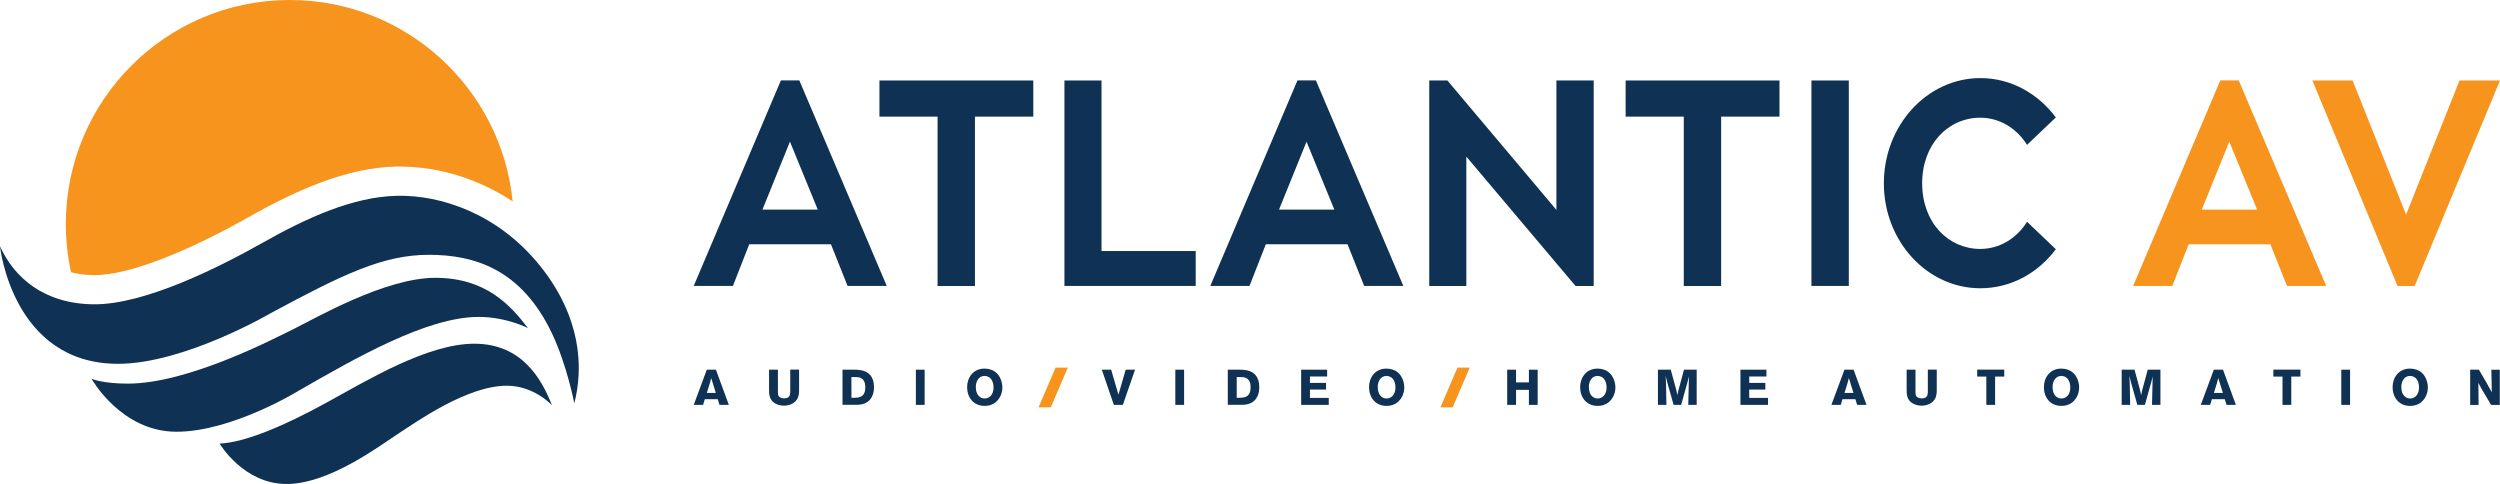 <?xml version="1.0" encoding="UTF-8"?> <svg xmlns="http://www.w3.org/2000/svg" id="Layer_2" viewBox="0 0 344.48 66.69"><defs><style>.cls-1,.cls-2{fill:#f7941d;}.cls-3{fill:#0f3254;}.cls-2{stroke:#f7941d;stroke-miterlimit:10;stroke-width:.67px;}</style></defs><g id="Layer_1-2"><path class="cls-3" d="m114.5,33.66h-11.26l-2.25,5.74h-5.4l12.01-28.32h2.54l12.05,28.32h-5.4l-2.29-5.74Zm-9.44-4.78h7.62l-3.83-9.36-3.79,9.36Z"></path><path class="cls-3" d="m142.38,16.07h-8.04v23.34h-5.15v-23.34h-8.01v-4.98h21.2v4.98Z"></path><path class="cls-3" d="m164.76,34.58v4.82h-18.09V11.09h5.11v23.5h12.98Z"></path><path class="cls-3" d="m185.68,33.66h-11.26l-2.25,5.74h-5.4l12.01-28.32h2.54l12.05,28.32h-5.4l-2.29-5.74Zm-9.44-4.78h7.62l-3.83-9.36-3.79,9.36Z"></path><path class="cls-3" d="m219.6,11.09v28.32h-2.5l-15.05-17.83v17.83h-5.11V11.09h2.5l15.02,17.83V11.09h5.15Z"></path><path class="cls-3" d="m245.2,16.07h-8.04v23.34h-5.15v-23.34h-8.01v-4.98h21.2v4.98Z"></path><path class="cls-3" d="m254.75,39.4h-5.15V11.09h5.15v28.32Z"></path><path class="cls-3" d="m279.31,30.56l3.97,3.78c-2.47,3.29-6.19,5.38-10.4,5.38-7.33,0-13.3-6.47-13.3-14.46s5.97-14.5,13.3-14.5c4.22,0,7.94,2.13,10.4,5.42l-3.97,3.78c-1.43-2.29-3.79-3.74-6.44-3.74-4.4,0-8.01,3.61-8.01,9.04s3.61,9.04,8.01,9.04c2.65,0,5.01-1.45,6.44-3.74Z"></path><path class="cls-1" d="m312.84,33.66h-11.26l-2.25,5.74h-5.4l12.01-28.32h2.54l12.05,28.32h-5.4l-2.29-5.74Zm-9.44-4.78h7.61l-3.83-9.36-3.79,9.36Z"></path><path class="cls-1" d="m338.9,11.09h5.58l-11.76,28.32h-2.36l-11.73-28.32h5.54l7.37,18.48,7.36-18.48Z"></path><path class="cls-3" d="m98.65,50.94l1.78,4.85h-1.29l-.24-.78h-1.78l-.24.78h-1.29l1.8-4.85h1.26Zm-.65,1.15c-.06.25-.13.5-.2.75-.1.36-.29.93-.4,1.3h1.23l-.63-2.05Z"></path><path class="cls-3" d="m110.11,50.94v2.71c0,.47-.01.93-.28,1.37-.52.84-1.6.88-1.8.88-.36,0-.8-.09-1.13-.26-.93-.48-.93-1.33-.93-1.99v-2.71h1.22v3.02c0,.25,0,.45.09.6.15.25.48.33.78.33.82,0,.82-.56.83-.94v-3.02h1.21Z"></path><path class="cls-3" d="m116.1,50.94h1.54c.59,0,1.48.02,2.1.57.5.45.69,1.13.69,1.81,0,.42-.06.73-.12.93-.45,1.5-1.8,1.53-2.31,1.53h-1.91v-4.85Zm1.22,1.02v2.85h.37c.65-.01,1.54-.05,1.54-1.44,0-.34-.03-.67-.25-.98-.33-.44-.8-.43-1.17-.43h-.49Z"></path><path class="cls-3" d="m127.41,50.94v4.85h-1.21v-4.85h1.21Z"></path><path class="cls-3" d="m135.67,55.93c-1.54,0-2.41-1.18-2.41-2.58,0-1.31.83-2.56,2.39-2.56.29,0,.59.04.89.14,1.48.52,1.58,2.13,1.58,2.46,0,.84-.38,1.59-.92,2.03-.47.39-1.02.51-1.52.51Zm.84-3.77c-.21-.22-.52-.36-.85-.36-.73,0-1.2.65-1.2,1.53,0,1.15.65,1.58,1.21,1.58s1.19-.41,1.23-1.43c.02-.51-.12-1.02-.39-1.32Z"></path><path class="cls-2" d="m145.67,50.99h.96l-2.06,4.8h-.96l2.06-4.8Z"></path><path class="cls-3" d="m155.11,50.94h1.29l-1.68,4.85h-1.24l-1.66-4.85h1.29l1,3.45,1-3.45Z"></path><path class="cls-3" d="m163.16,50.94v4.85h-1.21v-4.85h1.21Z"></path><path class="cls-3" d="m169.19,50.94h1.54c.59,0,1.48.02,2.1.57.5.45.69,1.13.69,1.81,0,.42-.06.73-.12.93-.45,1.5-1.8,1.53-2.31,1.53h-1.91v-4.85Zm1.22,1.02v2.85h.37c.65-.01,1.54-.05,1.54-1.44,0-.34-.03-.67-.25-.98-.33-.44-.8-.43-1.17-.43h-.49Z"></path><path class="cls-3" d="m179.29,50.94h3.58v.94h-2.37v.88h2.22v.92h-2.22v1.15h2.59v.96h-3.8v-4.85Z"></path><path class="cls-3" d="m191.05,55.93c-1.54,0-2.41-1.18-2.41-2.58,0-1.31.83-2.56,2.39-2.56.29,0,.59.04.89.14,1.48.52,1.58,2.13,1.58,2.46,0,.84-.38,1.59-.92,2.03-.47.39-1.02.51-1.52.51Zm.84-3.77c-.21-.22-.52-.36-.85-.36-.73,0-1.2.65-1.2,1.53,0,1.15.65,1.58,1.21,1.58s1.19-.41,1.23-1.43c.02-.51-.12-1.02-.39-1.32Z"></path><path class="cls-2" d="m201.05,50.99h.96l-2.06,4.8h-.96l2.06-4.8Z"></path><path class="cls-3" d="m211.88,50.94v4.85h-1.21v-2.07h-1.77v2.07h-1.22v-4.85h1.22v1.75h1.77v-1.75h1.21Z"></path><path class="cls-3" d="m220.14,55.93c-1.54,0-2.41-1.18-2.41-2.58,0-1.31.83-2.56,2.39-2.56.29,0,.59.04.89.14,1.48.52,1.58,2.13,1.58,2.46,0,.84-.38,1.59-.92,2.03-.47.39-1.02.51-1.52.51Zm.84-3.77c-.21-.22-.52-.36-.85-.36-.73,0-1.2.65-1.2,1.53,0,1.15.65,1.58,1.21,1.58s1.19-.41,1.23-1.43c.02-.51-.12-1.02-.39-1.32Z"></path><path class="cls-3" d="m233.79,50.94v4.85h-1.16l.08-3.46v-.49s-.03.17-.03.17c-.06.27-.07.31-.12.52l-.91,3.26h-1.04l-.88-3.12-.21-.87c.02.39.02.47.04.93l.06,3.06h-1.17v-4.85h1.77l.74,2.72.17.78c.07-.34.08-.37.13-.6l.78-2.9h1.76Z"></path><path class="cls-3" d="m239.82,50.94h3.58v.94h-2.37v.88h2.22v.92h-2.22v1.15h2.59v.96h-3.8v-4.85Z"></path><path class="cls-3" d="m255.41,50.94l1.78,4.85h-1.29l-.24-.78h-1.78l-.24.78h-1.29l1.8-4.85h1.26Zm-.65,1.15c-.06.25-.13.5-.2.75-.1.36-.29.93-.4,1.3h1.23l-.63-2.05Z"></path><path class="cls-3" d="m266.87,50.94v2.71c0,.47-.01.93-.28,1.37-.52.84-1.6.88-1.81.88-.36,0-.8-.09-1.13-.26-.93-.48-.93-1.33-.93-1.99v-2.71h1.22v3.02c0,.25,0,.45.09.6.15.25.48.33.78.33.82,0,.82-.56.83-.94v-3.02h1.21Z"></path><path class="cls-3" d="m272.44,50.93h3.73v.96h-1.26v3.9h-1.21v-3.9h-1.26v-.96Z"></path><path class="cls-3" d="m284.04,55.93c-1.54,0-2.41-1.18-2.41-2.58,0-1.31.83-2.56,2.39-2.56.29,0,.59.04.89.14,1.48.52,1.58,2.13,1.58,2.46,0,.84-.38,1.59-.92,2.03-.47.39-1.02.51-1.52.51Zm.84-3.77c-.21-.22-.52-.36-.85-.36-.73,0-1.2.65-1.2,1.53,0,1.15.65,1.58,1.21,1.58s1.19-.41,1.23-1.43c.02-.51-.12-1.02-.39-1.32Z"></path><path class="cls-3" d="m297.69,50.94v4.85h-1.16l.08-3.46v-.49s-.03.17-.03.17c-.06.27-.07.31-.12.52l-.91,3.26h-1.04l-.88-3.12-.21-.87c.02.39.02.47.04.93l.06,3.06h-1.17v-4.85h1.77l.74,2.72.17.78c.07-.34.08-.37.13-.6l.78-2.9h1.76Z"></path><path class="cls-3" d="m306.31,50.94l1.78,4.85h-1.29l-.24-.78h-1.78l-.24.78h-1.29l1.8-4.85h1.26Zm-.65,1.15c-.06.25-.13.5-.2.75-.1.36-.29.93-.4,1.3h1.23l-.63-2.05Z"></path><path class="cls-3" d="m313.25,50.93h3.73v.96h-1.26v3.9h-1.21v-3.9h-1.26v-.96Z"></path><path class="cls-3" d="m323.82,50.94v4.85h-1.21v-4.85h1.21Z"></path><path class="cls-3" d="m332.09,55.93c-1.54,0-2.41-1.18-2.41-2.58,0-1.31.83-2.56,2.39-2.56.29,0,.59.04.89.14,1.48.52,1.58,2.13,1.58,2.46,0,.84-.38,1.59-.92,2.03-.47.39-1.02.51-1.52.51Zm.84-3.77c-.21-.22-.52-.36-.85-.36-.73,0-1.2.65-1.2,1.53,0,1.15.65,1.58,1.21,1.58s1.19-.41,1.23-1.43c.02-.51-.12-1.02-.39-1.32Z"></path><path class="cls-3" d="m340.38,50.94h1.19l1.05,1.79c.38.68.5.9.73,1.33l-.06-3.11h1.16v4.85h-1.19l-.91-1.53c-.44-.72-.52-.87-.85-1.52l.03,3.05h-1.16v-4.85Z"></path><path class="cls-1" d="m12.96,37.91s.06,0,.08,0c4.47,0,12.17-2.9,21.12-7.94,3.77-2.13,6.9-3.63,9.84-4.75,3.83-1.45,7.29-2.19,10.57-2.27.19,0,.39,0,.58,0,3.81,0,7.75.88,11.41,2.54,1.42.65,2.78,1.4,4.08,2.26C69.08,12.17,55.92,0,39.93,0,22.88,0,9.07,13.82,9.07,30.86c0,2.28.25,4.51.72,6.65.93.25,1.98.39,3.17.4Z"></path><path class="cls-3" d="m79.13,55.59c1.28-4.9.99-11.91-4.78-19.04-5.77-7.13-13.62-9.71-19.68-9.57s-12.41,3.04-18.52,6.49-16.29,8.52-23.22,8.46c-6.93-.06-11.01-3.74-12.93-8,0,0,1.68,16.2,16.26,16.2,9.13,0,21.01-6.96,21.01-6.96,10.06-5.42,15.56-8.06,21.83-8.06s12.76,1.98,16.96,10.84c2.09,4.41,3.07,9.62,3.07,9.62Z"></path><path class="cls-3" d="m76.06,55.85c-1.45-3.71-4.2-8.49-10.7-8.49s-14.75,5.04-20.46,8.17c-5.71,3.13-11.16,5.45-14.64,5.59,0,0,3.28,5.57,9.22,5.57s12.96-5.36,15.39-6.93c2.43-1.57,9.45-6.61,14.96-6.61,3.8,0,6.23,2.7,6.23,2.7Z"></path><path class="cls-3" d="m72.75,45.21c-2.43-3.19-5.83-6.93-12.78-6.93s-16.64,5.65-19.54,7.07-14.55,7.51-22.81,7.51c-3.54,0-5.01-.67-5.01-.67,0,0,4.06,7.3,11.71,7.3s16.78-5.62,16.78-5.62c7.97-4.58,17.74-10.2,24.87-10.2,3.83,0,6.78,1.54,6.78,1.54Z"></path></g></svg> 
